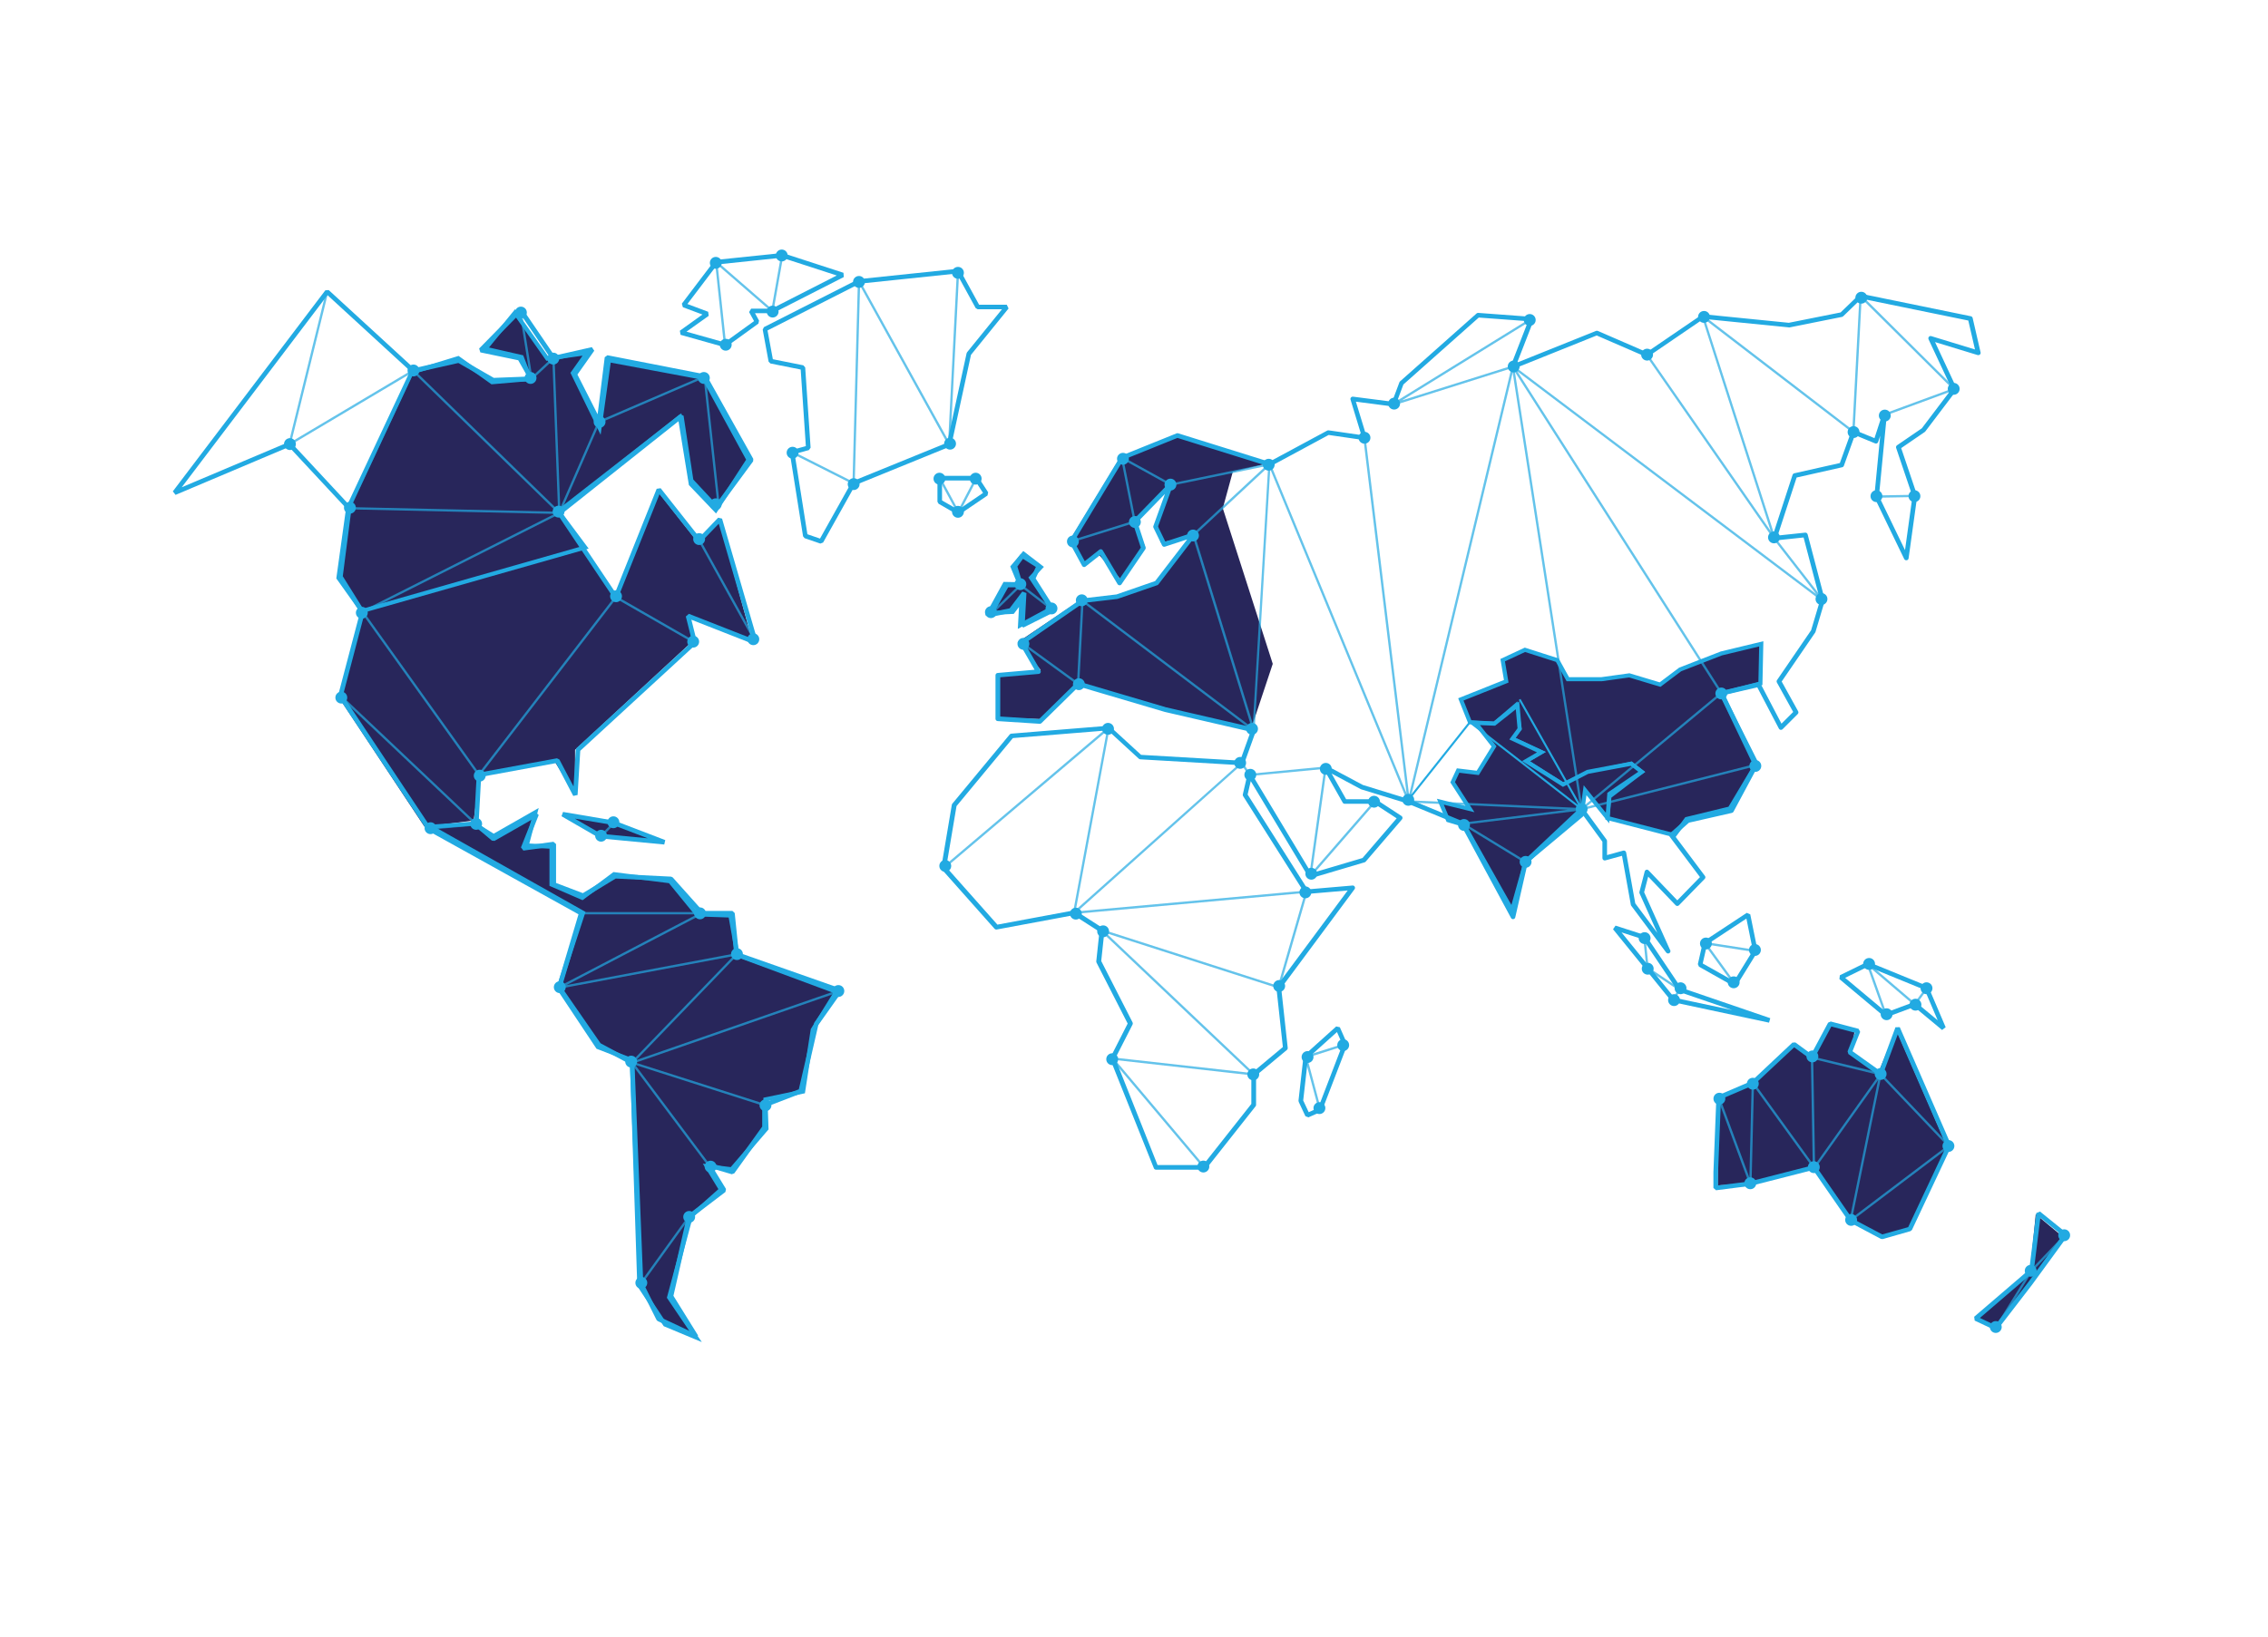 <?xml version="1.0" encoding="utf-8"?>
<!-- Generator: Adobe Illustrator 24.3.0, SVG Export Plug-In . SVG Version: 6.00 Build 0)  -->
<svg version="1.1" xmlns="http://www.w3.org/2000/svg" xmlns:xlink="http://www.w3.org/1999/xlink" x="0px" y="0px"
	 viewBox="0 0 554.05 400" style="enable-background:new 0 0 554.05 400;" xml:space="preserve">
<style type="text/css">
	.st0{display:none;}
	.st1{display:inline;fill:#28265B;stroke:#22AAE2;stroke-width:1;stroke-miterlimit:4.283;}
	.st2{fill:#28265B;}
	.st3{fill:#28265B;stroke:#22AAE2;stroke-width:1;stroke-miterlimit:4.283;}
	.st4{fill:#22AAE2;}
	.st5{opacity:0.7;}
	.st6{fill:none;stroke:#22AAE2;stroke-width:0.5;stroke-miterlimit:4.283;}
</style>
<g id="Africa__x26___x0D_Sub_Saharan" class="st0">
	<polygon class="st1" points="270.67,178.1 278.76,184.46 302.96,186.38 285.93,201.65 292.9,214.97 295.42,219.76 270.27,228.05 
		262.81,223.26 243.6,225.98 230.31,211.87 232.52,196.68 247.05,179.29 	"/>
	<polygon class="st1" points="319.12,217.61 330.88,217.26 311.04,240.94 313.39,255.85 305.68,262.54 306.81,269.95 293.95,285.45 
		282.78,284.7 272.43,259.03 275.47,250.13 268.63,236.72 270.27,228.05 278.18,235.55 277.03,241.49 284.59,242.39 288.12,251.35 
		292.52,251.35 295.42,236.72 302.96,219.65 	"/>
</g>
<g id="austreliya">
	<polygon class="st2" points="419.89,267.99 428.33,264.61 438.75,255.04 442.97,258.42 446.91,250.53 453.11,251.66 452.26,257.01 
		458.74,262.36 463.25,251.66 475.63,280.1 466.78,300.21 460.15,301.9 452.26,298.4 443.25,284.88 427.49,289.23 419.6,289.67 	"/>
	<polygon class="st2" points="497.31,296.71 504.07,302.34 497.03,311.91 487.6,324.58 482.81,322.05 495.91,310.93 	"/>
</g>
<g id="North_Africa__x26__x0D_Middle_East" class="st0">
	<polygon class="st1" points="305.05,189.52 302.96,186.38 285.93,201.65 292.9,214.97 316.12,212.06 304.41,194.45 	"/>
	<polygon class="st1" points="306.06,176.83 317.43,172.35 322.42,174.59 327.95,172.35 335.14,176.65 338.62,183.24 329.58,183.24 
		321.79,183.24 313.94,184.97 	"/>
</g>
<g id="UK_and_EU">
	<polygon class="st3" points="249.12,142.77 247.37,138.5 250.05,135.33 254.28,138.58 251.86,141.17 256.86,148.68 249.19,152.82 
		249.52,146.71 247.4,149.52 241.55,149.81 245.45,142.7 	"/>
	<polygon class="st2" points="277.13,127.3 279.76,133.69 273.76,141.57 268.12,135.19 264.84,137.72 261.74,131.43 273.38,112.29 
		287.55,106.56 309.42,113.32 301.16,115.29 298.72,124.21 310.92,162.22 306.06,176.83 303.01,178.08 263.99,167.1 254.61,175.73 
		243.35,175.36 243.35,164.85 254.23,163.72 248.6,156.96 264.24,146.45 272.63,145.89 282.77,142.7 291.4,131.06 283.52,132.56 
		282.77,128.43 286.52,117.92 	"/>
</g>
<g id="USA">
	<polygon class="st2" points="88.3,149.2 142.36,134.06 150.62,145.7 160.76,120.17 170.52,132.56 175.77,127.3 183.66,156.21 
		168.26,150.58 169.02,156.84 140.48,183.24 140.48,194.13 135.6,186.24 117.21,189.25 115.71,200.51 103.69,202.01 83.3,171.23 	
		"/>
	<path class="st2" d="M134.1,190"/>
	<polygon class="st2" points="138.04,199.15 149.73,200.56 160.85,205.34 146.77,204.78 	"/>
</g>
<g id="Canada">
	<polygon class="st3" points="85.06,124.07 100.57,91 111.94,87.52 120.21,93.4 129.54,92.6 127.44,87.25 118.57,85.22 125.8,76.38 
		133.7,87.63 143.39,86.26 139.93,91.15 146.46,104.55 148.77,88.02 171.95,92.36 182.85,112.35 174.85,124.68 168.76,118.3 
		166.09,101.9 136.44,125.02 142.97,133.77 88.43,149.31 82.68,141.22 	"/>
</g>
<g id="Central__x26__Latin_America">
	<polygon class="st3" points="105.15,202.04 115.7,201.24 120.59,204.3 130.81,198.47 128.67,206.59 134.73,206.91 134.73,216.15 
		142.25,219.4 150,213.62 163.67,215.34 170.28,223.44 178.43,223.72 180.16,233.39 204.3,242.35 198.54,251.64 196.19,266.74 
		187,268.65 187.24,275.81 178.71,285.73 172.66,284.98 176.14,290.68 168.76,297.24 163.45,317.04 170.09,326.85 162.47,323.67 
		156.18,314.14 154.37,259.07 146.05,255.87 136.44,241.42 142.44,223.07 	"/>
</g>
<g id="cenralAsia" class="st0">
	<polygon class="st1" points="359.09,176.48 356.18,180.72 351.86,184.97 351.86,187.88 349.07,191.97 342.35,190.78 342.58,177.47 
		337.11,172.35 332.04,171.7 326.69,168.64 320.27,157 333.01,161.84 333.44,159.48 337.11,157.33 331.88,151.53 338.23,149.63 
		345.48,146.38 349.71,152.69 352.73,151.82 356.78,158.08 361.32,157.33 366.88,161.73 367.96,166.48 357.64,170.91 	"/>
</g>
<g id="EstAsia" class="st0">
	<polygon class="st1" points="420.71,159.03 416.27,148.14 408.1,144.89 407.34,153.45 396.96,150.69 393.71,155.12 382.58,151.03 
		374.49,154.52 372.53,158.79 380.43,161.32 383,165.97 391.25,165.97 398.2,164.66 405.54,167.29 410.78,162.97 	"/>
	<polygon class="st1" points="450.74,143.69 447.9,149.45 447.9,157.33 445.41,163.25 448.07,170.91 443.52,173.93 442.73,183.24 
		451.35,173.93 449.35,164.66 451.35,159.03 450.74,156.09 	"/>
</g>
<g id="china">
	<polygon class="st3" points="409.04,204.11 392.7,199.9 393.17,194.65 401.07,188.62 398.49,186.62 389.2,188.62 381.84,191.71 
		372.78,186 376.55,183.8 369.48,180.51 371.23,178.1 370.33,172.35 365.07,176.83 359.09,176.48 356.87,170.91 367.96,166.48 
		367.09,161.32 372.53,158.79 380.43,161.32 383,165.97 391.25,165.97 398.02,165.03 405.54,167.29 410.45,163.59 420.5,159.68 
		420.5,159.68 430.26,157.33 430.05,167.02 420.5,169.46 429.11,186.6 422.57,197.57 411.99,200.14 	"/>
</g>
<g id="Layer_1">
	<g id="Russia" class="st0">
		<polygon class="st1" points="430.05,167.02 430.26,157.33 420.5,159.68 416.27,148.14 408.1,144.89 407.34,153.45 396.96,150.69 
			393.71,155.12 382.58,151.03 374.49,154.52 372.53,158.79 366.88,161.73 361.32,157.33 357.15,158.66 352.73,151.82 
			350.03,153.16 345.48,146.38 337.11,150.14 331.88,151.53 337.11,157.33 333.59,158.8 333.01,161.32 320.27,157 326.69,168.64 
			311.39,163.25 298.7,124.45 300.84,115.52 308.48,113.56 322.42,106.17 333.01,106.75 331.22,98.16 340.57,98.63 341.83,93.42 
			360.68,76.6 373.7,78.19 369.55,89.56 390.29,80.85 402.63,87.16 416.27,77.44 436.94,78.87 449.97,77.41 454.25,72.33 
			481.41,77.27 483.81,86.21 472.26,83.29 477.87,95.41 470.46,105.2 463.25,109.19 468.29,121 466.22,136.41 458.99,121.62 
			460.44,100.08 457.68,107.03 453.4,105.2 450.59,113.24 438.58,116.28 432.55,130.86 440.57,131.31 445.73,146.51 443.47,154.39 
			435.12,166.42 438.04,173.95 434.95,178.31 		"/>
	</g>
	<polygon id="India" class="st3" points="360.48,176.65 365.07,176.83 370.71,172.35 371.23,178.1 369.48,180.51 376.55,183.8 
		372.78,186 381.84,191.71 387.84,188.62 398.49,186.62 401.07,188.62 393.14,194 392.7,199.9 387.22,193.1 386.39,199.15 
		372.69,210.61 369.38,222.43 357.64,201.59 353.75,200.42 351.86,195.91 359.09,197.69 354.87,191.15 356.2,188.29 361,188.87 
		364.98,182.4 	"/>
	<g>
		<g>
			<path class="st4" d="M170.09,327.19l0-0.34l-0.26,0.29l-9.18-4.32l-0.26-0.26l-4.32-8.64l-0.06-0.23l-2.15-53.66l-7.81-4.17
				l-0.2-0.18l-9.72-14.04l-0.08-0.48l5.27-17.74l-36.85-20.47l-0.2-0.18l-21.59-32.39l-0.08-0.46l5.34-20.28l-5.27-8.43l-0.08-0.37
				l2.13-16.47L70.6,109.21l-27.71,11.72l-0.67-0.86l37.25-49.12l0.83-0.07l20.81,19.09l10.83-2.45l0.41,0.06l8.29,4.76l8.23-0.32
				l-2.28-3.99l-9.25-1.92l-0.29-0.95l9.68-9.86l0.87,0.08l7.85,11.52l9.13-2.07l0.59,0.88l-4.11,5.82l4.93,9.71l1.74-13.95
				l0.67-0.48l23.85,4.66l0.38,0.28l11.39,20.38l-0.04,0.61l-8.55,11.61l-0.87,0.05l-6.14-6.57l-0.15-0.3l-2.26-14.81l-28.63,22.74
				l12.92,19.28l10.12-25.3l0.97-0.14l9.46,11.98l4.59-4.78l0.95,0.23l8.74,30.11l-0.52,0.48v0.24l0-0.24l-0.22,0.2l-15.49-6.08
				l1.35,5.41l-0.17,0.55l-28.33,26.07l-0.65,10.8l-1.06,0.23l-4.21-8.02l-18.29,3.36l-0.62,11.37l3.66,3.08l10.22-5.83l0.8,0.7
				l-2.94,7.43l6.54-0.89l0.64,0.56v9.5l6.54,2.49l7.61-4.63l0.32-0.08l13.64,0.68l0.39,0.19l7.33,8.19h7.25l0.56,0.51l0.99,9.68
				l24.89,8.75l0.27,0.86l-5.73,8.09l-3.73,16.26l-0.35,0.4l-8.5,3.27v5.07l-0.11,0.33l-7.84,10.91l-0.62,0.21l-4.39-1.29l2.99,4.89
				l-0.14,0.74l-8.36,6.36l-4.34,19.01l6.02,9.69l-0.46,0.52V327.19z M161.31,321.88l7.27,3.42l-5.13-8.27l-0.07-0.42l4.43-19.44
				l0.21-0.32l8.12-6.17l-3.49-5.7l0.64-0.84l5.41,1.59l7.5-10.44v-5.27l0.36-0.53l8.58-3.3l3.77-16.27l5.36-7.57l-24.53-8.62
				l-0.37-0.47l-0.97-9.53h-6.99l-0.42-0.19l-7.34-8.2l-13.23-0.66l-7.69,4.68l-0.49,0.05l-7.16-2.73l-0.36-0.53v-9.24l-6.86,0.94
				l-0.6-0.77l2.71-6.83l-9.16,5.23l-0.64-0.06l-4.18-3.52l-0.2-0.46l0.66-12.1l0.46-0.52l19.14-3.52l0.6,0.29l3.46,6.59l0.54-9
				l0.18-0.38l28.25-26l-1.54-6.15l0.75-0.66l15.44,6.06l-8.15-28.07l-4.36,4.54l-0.85-0.04l-9.26-11.72l-10.16,25.39l-0.99,0.1
				l-13.8-20.6l0.12-0.76l29.8-23.67l0.91,0.36l2.38,15.6l5.55,5.95l7.93-10.77l-11.09-19.83l-23-4.5l-1.9,15.18l-1.06,0.19
				l-5.92-11.65l0.04-0.58l3.46-4.89l-8.07,1.83l-0.59-0.23l-7.68-11.26l-8.48,8.63l8.49,1.76l0.38,0.27l2.87,5.02l-0.47,0.84
				l-9.32,0.36l-0.3-0.07l-8.24-4.73l-10.9,2.46L100.57,91L80,72.12l-35.6,46.95l26.12-11.05l0.63,0.14l14.57,15.66l0.15,0.46
				l-2.13,16.53l5.29,8.47l0.07,0.44l-5.33,20.27l21.38,32.06l37.13,20.63l0.27,0.65l-5.32,17.91l9.48,13.7l7.98,4.26l0.3,0.47
				l2.15,53.86L161.31,321.88z"/>
		</g>
		<g>
			<path class="st4" d="M162.27,206.37l-15.63-1.49l-0.23-0.07l-9.24-5.35l0.38-1.05l12.54,2.12l12.43,4.76L162.27,206.37z
				 M146.87,203.76l11.37,1.09l-8.5-3.25l-9.31-1.56L146.87,203.76z"/>
		</g>
		<g>
			<path class="st4" d="M176.97,84.83l-10.71-3.01l-0.18-1l5.52-3.96l-4.78-1.79l-0.25-0.87l7.94-10.47l0.39-0.22l16.12-1.68
				l0.23,0.02l14.8,4.81l0.08,1.04l-17.21,8.78l-0.26,0.06h-4.22l0.99,1.81l-0.16,0.73l-7.82,5.65L176.97,84.83z M167.7,81.05
				l9.31,2.62l7.2-5.2l-1.21-2.21l0.5-0.84h5.04l15.87-8.1l-13.39-4.35l-15.76,1.65l-7.33,9.67l5.07,1.9l0.13,0.99L167.7,81.05z"/>
		</g>
		<g>
			<path class="st4" d="M200.4,132.83l-3.85-1.32l-0.37-0.45l-3.25-20.45l0.41-0.63l3.52-0.96l-1.26-18.72l-7.4-1.48l-0.44-0.45
				l-1.44-7.82l0.3-0.61l22.98-11.67l0.2-0.06l24.18-2.53l0.55,0.29l4.65,8.49h6.76l0.44,0.92l-9.18,11.33l-4.78,22.01l-0.34,0.4
				l-23.16,9.43l-7.84,14.02L200.4,132.83z M197.24,130.55l3.08,1.06l7.71-13.79l0.28-0.25l23.07-9.39l4.75-21.85l0.11-0.24
				l8.52-10.51h-5.91l-0.5-0.29l-4.63-8.45l-23.71,2.48L187.5,80.75l1.3,7.03l7.45,1.49l0.45,0.52l1.32,19.61l-0.41,0.58l-3.48,0.95
				L197.24,130.55z"/>
		</g>
		<g>
			<path class="st4" d="M294.16,285.83H282.4c-0.23,0-0.44-0.14-0.52-0.36l-10.64-26.59c-0.06-0.15-0.05-0.32,0.02-0.47l4.22-8.29
				l-7.61-14.89c-0.05-0.1-0.07-0.21-0.06-0.32l0.77-7.23l-6.29-4.04l-18.8,3.5c-0.19,0.04-0.39-0.03-0.53-0.18l-12.89-14.51
				c-0.11-0.13-0.16-0.3-0.13-0.47l2.58-15.31c0.02-0.1,0.06-0.19,0.12-0.27l14.02-16.92c0.1-0.12,0.24-0.19,0.39-0.2l23.69-1.93
				c0.16-0.01,0.31,0.04,0.43,0.15l7.59,6.96l24.2,1.41l2.54-7.06l-20.98-4.85l-20.99-6.2l-9.11,8.95
				c-0.11,0.11-0.27,0.17-0.43,0.16l-10.27-0.66c-0.3-0.02-0.53-0.27-0.53-0.56v-10.64c0-0.29,0.22-0.54,0.52-0.56l9.03-0.79
				l-3.64-6.29c-0.15-0.25-0.07-0.58,0.17-0.75l14.86-10.28c0.08-0.05,0.16-0.09,0.26-0.1l8.36-0.98l9.44-3.27l7.83-10.18
				l-5.45,1.78c-0.27,0.09-0.56-0.04-0.68-0.29l-2.11-4.34c-0.07-0.14-0.08-0.3-0.02-0.44l2.83-7.82l-6.73,6.92l2,6.12
				c0.05,0.17,0.03,0.35-0.07,0.49l-5.82,8.55c-0.11,0.16-0.29,0.25-0.48,0.25c-0.19-0.01-0.37-0.11-0.47-0.27l-4.25-7.13
				l-3.58,2.82c-0.13,0.1-0.3,0.14-0.46,0.11c-0.16-0.03-0.3-0.14-0.38-0.28l-3.1-5.71c-0.1-0.18-0.09-0.39,0.01-0.56l12.39-20.43
				c0.06-0.1,0.16-0.19,0.27-0.23l13.5-5.45c0.12-0.05,0.25-0.05,0.38-0.02l22.29,6.96l14.14-7.62c0.11-0.06,0.23-0.08,0.35-0.06
				l7.98,1.16l-2.64-8.66c-0.06-0.18-0.02-0.38,0.11-0.53c0.12-0.15,0.31-0.22,0.5-0.2l9.55,1.23l1.78-4.74
				c0.03-0.09,0.08-0.16,0.15-0.22l18.7-16.6c0.11-0.1,0.26-0.15,0.42-0.14l13.06,0.97c0.18,0.01,0.34,0.11,0.44,0.26
				c0.1,0.15,0.11,0.34,0.05,0.51l-4.04,10.39l19.26-7.73c0.14-0.06,0.3-0.05,0.44,0.01l11.96,5.19l13.44-9.17
				c0.11-0.07,0.24-0.11,0.38-0.1l20.87,2.09l12.65-2.53l4.55-4.4c0.13-0.13,0.33-0.18,0.51-0.15l26.76,5.48
				c0.22,0.04,0.39,0.21,0.44,0.43l1.9,8.25c0.04,0.08,0.06,0.17,0.06,0.26c0,0.31-0.25,0.56-0.57,0.56c0,0-0.01,0-0.02,0
				c-0.05,0-0.11-0.01-0.17-0.02l-10.39-3.17l5.26,11.26c0.09,0.19,0.06,0.41-0.06,0.58l-7.57,9.99c-0.04,0.05-0.08,0.09-0.13,0.13
				l-5.77,3.95l3.89,11.52c0.03,0.08,0.04,0.17,0.02,0.26l-2.1,15.15c-0.03,0.25-0.23,0.44-0.47,0.48c-0.25,0.04-0.49-0.09-0.6-0.31
				l-7.25-14.99c-0.05-0.09-0.06-0.2-0.05-0.3l1.44-14.85l-0.5,1.54c-0.05,0.15-0.16,0.27-0.3,0.34c-0.14,0.07-0.31,0.07-0.45,0.01
				l-4.93-2.03l-2.7,7.5c-0.07,0.18-0.22,0.32-0.41,0.36l-11.13,2.51l-4.63,14.18l6.71-0.71c0.28-0.03,0.54,0.15,0.61,0.42
				l4.19,15.96c0.03,0.1,0.02,0.21-0.01,0.3l-2.26,7.58c-0.02,0.06-0.04,0.11-0.08,0.16l-8.18,11.96l4.02,7.27
				c0.12,0.22,0.08,0.49-0.09,0.67l-3.71,3.71c-0.13,0.13-0.3,0.19-0.49,0.16c-0.18-0.03-0.33-0.14-0.41-0.3l-5.28-10.09l-7.92,1.84
				l8.08,16.93c0.08,0.16,0.07,0.35-0.01,0.51l-5.96,11.12c-0.08,0.14-0.21,0.25-0.37,0.28l-10.5,2.39l-3.53,3.11l7.42,9.9
				c0.17,0.22,0.15,0.53-0.05,0.73l-6.29,6.45c-0.11,0.11-0.24,0.16-0.41,0.17c-0.15,0-0.3-0.06-0.4-0.17l-6.71-7.01l-0.99,3.82
				l6.31,14.05c0.08,0.1,0.12,0.22,0.12,0.35c0,0.31-0.25,0.57-0.57,0.57c0,0-0.01,0-0.02,0c-0.17,0-0.34-0.08-0.45-0.23
				l-8.54-11.44c-0.05-0.07-0.09-0.15-0.1-0.24l-2.15-11.96l-4.08,1.12c-0.17,0.04-0.35,0.01-0.49-0.1
				c-0.14-0.11-0.22-0.27-0.22-0.45v-4.01l-5.16-7.07l-13.11,12.34l-3.02,13.21c-0.05,0.23-0.24,0.4-0.47,0.43
				c-0.24,0.04-0.46-0.08-0.57-0.29l-12.15-22.55l-13.03-5.37l-11.4-3.5c-0.03-0.01-0.07-0.02-0.1-0.04l-7.15-3.82l3.55,6.27h7.09
				c0.11,0,0.22,0.03,0.31,0.09l6.12,4c0.14,0.09,0.23,0.23,0.25,0.39c0.02,0.16-0.02,0.32-0.13,0.45l-8.86,10.32
				c-0.07,0.08-0.16,0.14-0.27,0.17l-13.06,3.87c-0.25,0.07-0.51-0.03-0.64-0.25l-14.11-23.46l-0.76,3.28l14.68,23.17l10.94-0.94
				c0.23-0.02,0.43,0.09,0.54,0.29c0.11,0.19,0.09,0.43-0.04,0.61l-17.92,24.16l1.59,14.61c0.02,0.19-0.05,0.37-0.2,0.5l-7.53,6.28
				v7.15c0,0.13-0.04,0.25-0.12,0.35l-12.09,15.31C294.5,285.75,294.33,285.83,294.16,285.83z M282.78,284.7h11.11l11.8-14.94v-7.22
				c0-0.17,0.08-0.33,0.2-0.43l7.5-6.25l-1.58-14.53c-0.01-0.14,0.02-0.28,0.11-0.4l17.31-23.33l-10.03,0.86
				c-0.22,0.02-0.41-0.08-0.53-0.26l-14.99-23.66c-0.08-0.13-0.11-0.28-0.07-0.43l1.13-4.87c0.05-0.22,0.23-0.39,0.46-0.43
				c0.23-0.04,0.45,0.07,0.57,0.27l14.6,24.29l12.48-3.7l8.34-9.7l-5.44-3.55h-7.25c-0.2,0-0.39-0.11-0.49-0.29l-4.67-8.25
				c-0.12-0.22-0.09-0.49,0.09-0.67c0.18-0.18,0.45-0.22,0.67-0.1l8.82,4.7l11.39,3.51l13.27,5.47c0.12,0.05,0.22,0.14,0.28,0.25
				l11.54,21.4l2.73-11.91c0.02-0.11,0.08-0.21,0.16-0.29l13.7-12.89c0.12-0.11,0.28-0.17,0.44-0.15c0.16,0.02,0.31,0.1,0.4,0.23
				l5.64,7.74c0.07,0.1,0.11,0.21,0.11,0.33v3.45l3.96-1.09c0.15-0.04,0.32-0.02,0.45,0.07c0.13,0.08,0.23,0.22,0.26,0.38
				l2.23,12.44l5.39,7.22l-4.34-9.66c-0.05-0.12-0.06-0.25-0.03-0.37l1.29-5c0.05-0.2,0.21-0.35,0.4-0.4
				c0.2-0.05,0.41,0.01,0.55,0.16l7.01,7.31l5.54-5.68l-7.45-9.93c-0.18-0.24-0.14-0.57,0.08-0.76l4.03-3.55
				c0.07-0.06,0.16-0.11,0.25-0.13l10.39-2.36l5.71-10.64l-8.26-17.31c-0.07-0.15-0.07-0.33,0-0.49c0.07-0.15,0.21-0.27,0.38-0.31
				l9.03-2.1c0.25-0.06,0.51,0.06,0.63,0.29l5.12,9.8l2.86-2.86l-3.98-7.2c-0.1-0.19-0.09-0.42,0.03-0.59l8.33-12.18l2.19-7.34
				l-4.03-15.33l-7.09,0.75c-0.2,0.02-0.38-0.06-0.5-0.21c-0.12-0.15-0.16-0.35-0.1-0.53l5-15.31c0.06-0.19,0.22-0.33,0.41-0.38
				l11.14-2.51l2.8-7.77c0.05-0.14,0.16-0.26,0.3-0.32c0.14-0.06,0.3-0.06,0.44-0.01l4.92,2.02l1.91-5.87
				c0.09-0.27,0.37-0.44,0.65-0.38c0.28,0.06,0.47,0.32,0.45,0.61l-1.92,19.83l6.37,13.17l1.82-13.17l-3.99-11.8
				c-0.08-0.24,0.01-0.5,0.22-0.65l6.05-4.14l7.31-9.65l-5.66-12.1c-0.09-0.2-0.06-0.44,0.08-0.61c0.15-0.17,0.38-0.24,0.59-0.17
				l10.67,3.26l-1.63-7.07l-26.11-5.35l-4.46,4.31c-0.08,0.08-0.18,0.13-0.28,0.15l-12.89,2.58C437.02,80,436.97,80,436.91,80
				l-20.75-2.08l-13.53,9.23c-0.16,0.11-0.37,0.13-0.54,0.05l-12.03-5.22l-20.25,8.13c-0.21,0.09-0.45,0.04-0.61-0.12
				c-0.16-0.16-0.21-0.4-0.13-0.61l4.24-10.89l-12.06-0.89l-18.41,16.35l-1.89,5.03c-0.09,0.25-0.33,0.4-0.6,0.36l-9.12-1.18
				l2.65,8.67c0.06,0.19,0.01,0.39-0.11,0.53c-0.13,0.15-0.31,0.22-0.51,0.19l-8.68-1.26l-14.18,7.65
				c-0.13,0.07-0.29,0.09-0.44,0.04l-22.32-6.97l-13.14,5.3l-12.12,19.99l2.62,4.83l3.56-2.81c0.13-0.1,0.29-0.14,0.45-0.11
				c0.16,0.03,0.3,0.13,0.38,0.27l4.13,6.92l5.17-7.59l-2.02-6.18c-0.07-0.2-0.01-0.42,0.13-0.57l8.8-9.04
				c0.19-0.19,0.48-0.22,0.7-0.08c0.23,0.14,0.32,0.42,0.23,0.67l-3.64,10.06l1.79,3.68l6.72-2.2c0.24-0.08,0.49,0.01,0.64,0.21
				c0.14,0.2,0.14,0.47-0.01,0.67l-9.04,11.77c-0.07,0.09-0.16,0.15-0.26,0.19l-9.66,3.34c-0.04,0.01-0.08,0.02-0.12,0.03
				l-8.28,0.97l-14.32,9.9l3.83,6.61c0.1,0.17,0.1,0.37,0.01,0.54c-0.09,0.17-0.26,0.29-0.45,0.3l-9.39,0.82v9.59l9.49,0.61
				l9.17-9.01c0.15-0.14,0.36-0.2,0.56-0.14l21.28,6.29l21.57,4.99c0.16,0.04,0.29,0.14,0.37,0.28c0.08,0.14,0.09,0.31,0.04,0.46
				l-2.9,8.06c-0.08,0.23-0.32,0.39-0.56,0.37l-24.82-1.45c-0.13-0.01-0.25-0.06-0.35-0.15l-7.55-6.93l-23.21,1.89l-13.77,16.62
				l-2.51,14.9l12.5,14.07l18.71-3.49c0.14-0.02,0.29,0,0.41,0.08l6.77,4.35c0.18,0.11,0.28,0.32,0.26,0.54l-0.79,7.41l7.66,15
				c0.08,0.16,0.08,0.35,0,0.51l-4.24,8.32L282.78,284.7z"/>
		</g>
		<g>
			<path class="st4" d="M233.83,125.72l-4.54-2.62l-0.28-0.49v-5.77l0.56-0.56h8.91l0.47,0.26l2.45,3.76l-0.16,0.78l-6.82,4.63
				L233.83,125.72z M230.13,122.29l3.96,2.28l6.06-4.12l-1.98-3.04h-8.04V122.29z"/>
		</g>
		<g>
			<path class="st4" d="M250,153.35l-0.82-0.54l0.34-6.1l-2.12,2.8l-0.34,0.21l-5.07,1.05l-0.61-0.83l4.06-7.25l0.49-0.29h2.61
				l-1.18-3.9l0.08-0.49l1.84-2.53l0.76-0.15l4.02,2.53l0.21,0.71l-1.27,2.78l4.73,7.43l-0.22,0.81L250,153.35z M249.74,144.55
				l1.01,0.37l-0.38,6.98l6.09-3.04l-4.56-7.16l-0.04-0.54l1.19-2.61l-3.15-1.99l-1.36,1.88l1.32,4.36l-0.54,0.73h-3.04l-3.3,5.88
				l3.65-0.75L249.74,144.55z"/>
		</g>
		<g>
			<path class="st4" d="M319.64,273.04l-0.74-0.28l-1.64-3.51l-0.05-0.3l1.21-10.73l0.18-0.36l7.82-7.03l0.89,0.19l1.76,4l0.01,0.43
				l-6.12,15.94l-0.3,0.31L319.64,273.04z M318.36,268.91l1.34,2.87l2.31-1.02l5.95-15.5l-1.35-3.07l-7.08,6.37L318.36,268.91z"/>
		</g>
		<g>
			<path class="st4" d="M432.16,249.9l-23.53-5.02l-0.32-0.2l-14.26-17.6l0.61-0.89l7.21,2.32l0.3,0.22l8.49,12.62l21.8,7.46
				L432.16,249.9z M409.06,243.82l14.13,3.01l-13.07-4.47l-0.29-0.22l-8.49-12.62l-5.22-1.68L409.06,243.82z"/>
		</g>
		<g>
			<path class="st4" d="M423.52,241l-8.48-4.78l-0.27-0.62l1.19-5.25l0.24-0.35l10.51-6.93l0.86,0.36l1.79,8.84l-0.07,0.41
				l-5.02,8.12L423.52,241z M415.96,235.44l7.64,4.3l4.61-7.47l-1.58-7.8l-9.62,6.34L415.96,235.44z"/>
		</g>
		<g>
			<path class="st4" d="M474.81,251.82l0-0.41l-0.38,0.28l-6.79-5.64l-6.74,2.51l-0.56-0.1l-10.99-9.2l0.11-0.94l6.57-3.22
				l0.46-0.02l14.33,5.85l0.31,0.3l4.18,9.79l-0.5,0.37V251.82z M467.55,244.87l0.56,0.09l5.25,4.36l-3.17-7.43l-13.88-5.67
				l-5.56,2.73l10.07,8.43L467.55,244.87z"/>
		</g>
		<g>
			<path class="st4" d="M459.9,302.79l-0.42-0.05l-7.64-4.06l-0.2-0.18l-8.73-12.6l-15.15,3.87l-8.55,1.09l-0.64-0.56v-3.82
				l0.72-18.29l0.34-0.5l8.27-3.54l9.96-9.37l0.72-0.05l3.9,2.84l4.11-7.67l0.64-0.28l6.81,1.79l0.38,0.75l-1.87,4.72l6.57,4.69
				l3.92-10.54l1.05-0.03l12.54,28.78l-0.01,0.47l-9.55,20.3l-0.36,0.3L459.9,302.79z M452.49,297.76l7.32,3.89l6.34-1.78
				l9.34-19.84l-11.88-27.27l-3.69,9.92l-0.86,0.26l-7.52-5.37l-0.2-0.67l1.8-4.54l-5.76-1.52l-4.21,7.85l-0.83,0.19l-4.04-2.95
				l-9.86,9.22l-8.03,3.44l-0.7,17.92v3.16l7.84-0.99l15.46-3.96l0.6,0.23L452.49,297.76z"/>
		</g>
		<g>
			<path class="st4" d="M487.33,325.03l-4.93-2.32l-0.13-0.94l13.46-11.55l1.71-13.79l0.92-0.37l6.57,5.31l0.1,0.77l-8.6,11.79
				l-8.41,10.93L487.33,325.03z M483.67,322.06l3.73,1.76l8.13-10.56l8.27-11.34l-5.36-4.34l-1.61,13l-0.19,0.36L483.67,322.06z"/>
		</g>
		<g>
			<g class="st5">
				<polygon class="st4" points="117.23,189.54 116.78,189.53 88.33,149.73 88.43,149.31 135.49,125.58 85.31,124.47 85.06,124.07 
					100.31,91.29 70.89,108.78 70.47,108.47 79.71,70.95 80.26,71.08 71.18,107.95 100.8,90.34 101.2,90.7 85.76,123.92 
					136.64,125.04 136.76,125.57 88.98,149.67 117.02,188.89 150.21,145.75 150.58,145.67 170.09,156.87 169.81,157.36 
					150.51,146.29 				"/>
			</g>
			<g class="st5">
				<polygon class="st4" points="136.43,125.52 100.55,90.59 100.94,90.18 136.54,124.83 146.05,103.02 146.2,102.87 172.02,91.75 
					172.41,91.98 175.84,123.51 175.28,123.57 171.89,92.42 146.52,103.35 136.89,125.43 				"/>
			</g>
			<g class="st5">
				<polygon class="st4" points="104.5,202.77 104.45,202.21 115.7,201.24 82.76,170.09 83.15,169.68 116.54,201.26 116.37,201.75 
									"/>
			</g>
			<g class="st5">
				<polygon class="st4" points="154.51,259.95 154.21,259.49 179.14,233.64 136.65,241.61 136.47,241.08 170.28,223.44 
					141.72,223.44 141.72,222.88 171.43,222.88 171.57,223.41 138.41,240.71 179.91,232.92 180.16,233.39 155.44,259.03 
					205.37,241.7 205.55,242.24 				"/>
			</g>
			<g class="st5">
				<polygon class="st4" points="173.08,285.08 154.19,259.86 154.5,259.42 187.13,269.84 186.96,270.38 155.17,260.22 
					173.53,284.74 				"/>
			</g>
			<g class="st5">
				<polygon class="st4" points="156.64,314.06 156.18,313.73 168.3,296.91 168.76,297.24 				"/>
			</g>
			<g class="st5">
				<polygon class="st4" points="136.36,125.61 134.94,88.16 130.01,92.76 129.54,92.6 126.8,75.46 127.36,75.38 130.01,91.98 
					135,87.33 135.48,87.52 136.92,125.59 				"/>
			</g>
			<g class="st5">
				
					<rect x="177.42" y="130.05" transform="matrix(0.875 -0.485 0.485 0.875 -47.796 104.276)" class="st4" width="0.56" height="28.99"/>
			</g>
			<g class="st5">
				<polygon class="st4" points="176.87,84.6 174.68,64.1 175.14,63.86 188.48,75.45 190.85,62.06 191.41,62.16 188.95,76.04 
					188.49,76.2 175.32,64.76 177.44,84.54 				"/>
			</g>
			<g class="st5">
				<polygon class="st4" points="208.4,118.35 193.11,110.64 193.36,110.14 208.26,117.65 209.57,68.76 210.1,68.63 231.64,107.59 
					233.77,65.94 234.33,65.97 234.32,66.26 232.15,108.61 231.62,108.73 210.11,69.81 208.81,118.11 				"/>
			</g>
			<g class="st5">
				<polygon class="st4" points="233.86,125.37 229.18,116.73 229.68,116.46 234.1,124.63 238.36,116.46 238.86,116.72 
					234.36,125.36 				"/>
			</g>
			<g class="st5">
				<polygon class="st4" points="241.88,150.63 241.49,150.22 249.12,142.77 249.49,142.75 257.66,149.04 257.32,149.49 
					249.34,143.35 				"/>
			</g>
			<g class="st5">
				<path class="st4" d="M262.6,223.26l-0.47-0.26l8.24-44.35l-39.91,33.84l-0.37-0.43l0.22-0.18l40.29-34.17l0.46,0.27l-8.23,44.32
					l40.27-35.99l2.81-7.8l-41.22-31.16l-1.04,19.79l-0.45,0.21l-14.03-10.21l0.33-0.46l13.61,9.9l1.04-19.8l0.45-0.21l41.11,31.08
					l-14.43-46.87l0.08-0.29l18.55-17.25l0.47,0.22l-3.88,65.03l-2.98,8.17L262.6,223.26z M291.89,130.78l14.17,46.05l3.73-62.7
					L291.89,130.78z"/>
			</g>
			<g class="st5">
				<polygon class="st4" points="433.19,131.66 401.92,86.62 402.38,86.3 432.57,129.78 415.75,77.43 416.19,77.12 452.51,105 
					454.25,72.33 454.74,72.14 477.62,94.87 477.52,95.34 460.6,101.56 458.72,121.06 468.03,120.9 468.04,121.46 458.41,121.63 
					458.12,121.32 460.06,101.33 460.24,101.09 476.91,94.96 454.78,72.99 453.05,105.56 452.59,105.77 416.56,78.12 433.69,131.41 
									"/>
			</g>
			<g class="st5">
				<polygon class="st4" points="372.75,211.03 357.2,201.53 357.31,201.01 382.97,197.87 344.12,196.12 343.87,195.95 
					309.95,113.77 286.05,118.71 285.86,118.68 274.5,112.41 277.48,127.42 277.28,127.75 261.53,132.65 261.36,132.11 
					276.87,127.28 273.83,111.92 274.24,111.62 286.04,118.14 310.06,113.17 310.38,113.34 344.32,195.57 386.37,197.46 
					386.39,198.02 358.18,201.47 373.04,210.54 				"/>
			</g>
			<g class="st5">
				<polygon class="st4" points="294.13,285.66 293.95,285.45 271.54,258.85 271.79,258.39 305.44,262.16 268.98,227.61 
					269.26,227.13 312.18,240.9 318.76,218.21 262.15,223.36 262.1,222.79 319.12,217.61 319.42,217.97 312.65,241.34 
					312.29,241.53 270.27,228.05 306.44,262.33 306.22,262.82 272.43,259.03 294.56,285.3 				"/>
			</g>
			<g class="st5">
				<polygon class="st4" points="322.24,271.53 318.72,258.35 318.9,258.01 328.75,254.89 328.92,255.43 319.33,258.47 
					322.79,271.39 				"/>
			</g>
			<g class="st5">
				<polygon class="st4" points="320.32,214.21 319.83,213.98 323.49,187.9 305.31,189.64 305.05,189.52 302.96,186.38 
					303.43,186.07 305.42,189.07 323.79,187.31 324.1,187.63 320.52,213.12 335.88,195.44 336.31,195.81 				"/>
			</g>
			<g class="st5">
				<polygon class="st4" points="344.4,195.91 343.85,195.88 333.01,106.75 333.57,106.68 333.61,106.96 344.22,194.25 369.2,90.01 
					340.5,99.05 340.27,98.54 374.2,77.6 374.49,78.08 342.5,97.83 369.51,89.32 369.87,89.66 				"/>
			</g>
			<g class="st5">
				<polygon class="st4" points="386.43,198.02 386.18,197.53 420.15,169.32 369.36,89.74 369.76,89.37 443.66,145.14 
					433.03,131.45 433.47,131.1 445.41,146.48 445.02,146.87 370.68,90.76 420.76,169.22 420.71,169.59 387.5,197.16 429.11,186.6 
					429.25,187.15 				"/>
			</g>
			<g class="st5">
				<polygon class="st4" points="386.12,198.07 386.08,197.79 369.27,89.36 369.83,89.27 386.68,197.98 				"/>
			</g>
			<g class="st5">
				<polygon class="st4" points="408.84,244.72 408.36,244.42 409.92,241.9 402.32,236.82 402.19,236.61 401.39,228.79 
					401.95,228.73 402.74,236.42 410.46,241.59 410.54,241.97 				"/>
			</g>
			<g class="st5">
				<polygon class="st4" points="423.73,240.9 416.28,230.64 416.55,230.19 429.13,232.15 429.05,232.71 417.14,230.86 
					424.19,240.57 				"/>
			</g>
			<g class="st5">
				<path class="st4" d="M460.8,248.29l-0.37-0.17l-4.42-12.42l0.45-0.31l11.46,9.79l-0.08,0.48L460.8,248.29z M456.9,236.51
					l3.97,11.16l6.33-2.36L456.9,236.51z"/>
			</g>
			<g class="st5">
				
					<rect x="466.46" y="243.15" transform="matrix(0.589 -0.808 0.808 0.589 -3.87 479.255)" class="st4" width="5.44" height="0.56"/>
			</g>
			<g class="st5">
				<path class="st4" d="M452.27,298.42l-0.45-0.28l7.23-35.44l-16.1-3.91l0.47,26.48l-0.51,0.17l-14.44-19.96l-0.58,23.77
					l-0.55,0.09l-7.86-21.28l0.53-0.2l0.1,0.26l7.25,19.63l0.56-23.13l0.51-0.16l14.4,19.91l-0.46-25.94l0.35-0.28l16.99,4.11
					l-0.03,0.13l16.62,17.45l-0.03,0.42L452.27,298.42z M459.55,263.07l-7.03,34.45L475.68,280L459.55,263.07z"/>
			</g>
			<g class="st5">
				
					<rect x="436.99" y="273.59" transform="matrix(0.58 -0.815 0.815 0.58 -33.516 482.759)" class="st4" width="28.54" height="0.56"/>
			</g>
			<g class="st5">
				<polygon class="st4" points="487.66,324.91 487.18,324.61 487.33,324.37 496.02,310.36 504.56,301.41 504.97,301.8 
					496.47,310.7 				"/>
			</g>
			<g class="st5">
				
					<rect x="145.72" y="202.4" transform="matrix(0.7 -0.715 0.715 0.7 -100.273 166.83)" class="st4" width="5.13" height="0.56"/>
			</g>
		</g>
		<path class="st4" d="M72.28,108.52c0,0.8-0.65,1.45-1.45,1.45c-0.8,0-1.45-0.65-1.45-1.45c0-0.8,0.65-1.45,1.45-1.45
			C71.63,107.07,72.28,107.72,72.28,108.52z"/>
		<circle class="st4" cx="101.01" cy="90.53" r="1.45"/>
		<circle class="st4" cx="85.48" cy="124.07" r="1.45"/>
		<path class="st4" d="M137.9,125.02c0,0.8-0.65,1.45-1.45,1.45c-0.8,0-1.45-0.65-1.45-1.45c0-0.8,0.65-1.45,1.45-1.45
			C137.25,123.57,137.9,124.22,137.9,125.02z"/>
		<path class="st4" d="M131.06,92.36c0,0.8-0.65,1.45-1.45,1.45c-0.8,0-1.45-0.65-1.45-1.45s0.65-1.45,1.45-1.45
			C130.41,90.91,131.06,91.56,131.06,92.36z"/>
		<path class="st4" d="M136.61,87.63c0,0.8-0.65,1.45-1.45,1.45c-0.8,0-1.45-0.65-1.45-1.45c0-0.8,0.65-1.45,1.45-1.45
			C135.96,86.17,136.61,86.82,136.61,87.63z"/>
		<path class="st4" d="M128.7,76.38c0,0.8-0.65,1.45-1.45,1.45c-0.8,0-1.45-0.65-1.45-1.45c0-0.8,0.65-1.45,1.45-1.45
			C128.05,74.93,128.7,75.58,128.7,76.38z"/>
		<path class="st4" d="M147.92,103.09c0,0.8-0.65,1.45-1.45,1.45c-0.8,0-1.45-0.65-1.45-1.45s0.65-1.45,1.45-1.45
			C147.27,101.64,147.92,102.29,147.92,103.09z"/>
		<path class="st4" d="M173.4,92.36c0,0.8-0.65,1.45-1.45,1.45c-0.8,0-1.45-0.65-1.45-1.45s0.65-1.45,1.45-1.45
			C172.75,90.91,173.4,91.56,173.4,92.36z"/>
		<circle class="st4" cx="174.85" cy="123.22" r="1.45"/>
		<path class="st4" d="M172.24,131.73c0,0.8-0.65,1.45-1.45,1.45c-0.8,0-1.45-0.65-1.45-1.45s0.65-1.45,1.45-1.45
			C171.59,130.28,172.24,130.93,172.24,131.73z"/>
		<path class="st4" d="M151.94,145.7c0,0.8-0.65,1.45-1.45,1.45s-1.45-0.65-1.45-1.45c0-0.8,0.65-1.45,1.45-1.45
			S151.94,144.9,151.94,145.7z"/>
		<path class="st4" d="M170.79,156.8c0,0.8-0.65,1.45-1.45,1.45s-1.45-0.65-1.45-1.45c0-0.8,0.65-1.45,1.45-1.45
			S170.79,156,170.79,156.8z"/>
		<path class="st4" d="M118.64,189.54c0,0.8-0.65,1.45-1.45,1.45c-0.8,0-1.45-0.65-1.45-1.45s0.65-1.45,1.45-1.45
			C117.99,188.08,118.64,188.73,118.64,189.54z"/>
		<path class="st4" d="M89.84,149.74c0,0.8-0.65,1.45-1.45,1.45c-0.8,0-1.45-0.65-1.45-1.45c0-0.8,0.65-1.45,1.45-1.45
			C89.19,148.28,89.84,148.93,89.84,149.74z"/>
		<path class="st4" d="M84.83,170.47c0,0.8-0.65,1.45-1.45,1.45c-0.8,0-1.45-0.65-1.45-1.45c0-0.8,0.65-1.45,1.45-1.45
			C84.18,169.01,84.83,169.66,84.83,170.47z"/>
		<circle class="st4" cx="116.32" cy="201.32" r="1.45"/>
		<path class="st4" d="M106.62,202.38c0,0.8-0.65,1.45-1.45,1.45s-1.45-0.65-1.45-1.45c0-0.8,0.65-1.45,1.45-1.45
			S106.62,201.58,106.62,202.38z"/>
		<path class="st4" d="M148.29,204.22c0,0.8-0.65,1.45-1.45,1.45s-1.45-0.65-1.45-1.45c0-0.8,0.65-1.45,1.45-1.45
			S148.29,203.42,148.29,204.22z"/>
		<path class="st4" d="M151.3,200.93c0,0.8-0.65,1.45-1.45,1.45c-0.8,0-1.45-0.65-1.45-1.45c0-0.8,0.65-1.45,1.45-1.45
			C150.65,199.48,151.3,200.13,151.3,200.93z"/>
		<path class="st4" d="M172.46,223.19c0,0.8-0.65,1.45-1.45,1.45s-1.45-0.65-1.45-1.45c0-0.8,0.65-1.45,1.45-1.45
			S172.46,222.39,172.46,223.19z"/>
		<path class="st4" d="M181.48,233.15c0,0.8-0.65,1.45-1.45,1.45c-0.8,0-1.45-0.65-1.45-1.45c0-0.8,0.65-1.45,1.45-1.45
			C180.83,231.69,181.48,232.34,181.48,233.15z"/>
		<path class="st4" d="M138.2,241.23c0,0.8-0.65,1.45-1.45,1.45c-0.8,0-1.45-0.65-1.45-1.45c0-0.8,0.65-1.45,1.45-1.45
			C137.55,239.78,138.2,240.43,138.2,241.23z"/>
		<path class="st4" d="M155.64,259.42c0,0.8-0.65,1.45-1.45,1.45c-0.8,0-1.45-0.65-1.45-1.45c0-0.8,0.65-1.45,1.45-1.45
			C154.99,257.97,155.64,258.62,155.64,259.42z"/>
		<path class="st4" d="M206.25,242.17c0,0.8-0.65,1.45-1.45,1.45c-0.8,0-1.45-0.65-1.45-1.45c0-0.8,0.65-1.45,1.45-1.45
			C205.6,240.71,206.25,241.36,206.25,242.17z"/>
		<circle class="st4" cx="187" cy="270.1" r="1.45"/>
		<path class="st4" d="M175.04,285.08c0,0.8-0.65,1.45-1.45,1.45s-1.45-0.65-1.45-1.45c0-0.8,0.65-1.45,1.45-1.45
			S175.04,284.28,175.04,285.08z"/>
		<path class="st4" d="M169.81,297.37c0,0.8-0.65,1.45-1.45,1.45s-1.45-0.65-1.45-1.45c0-0.8,0.65-1.45,1.45-1.45
			S169.81,296.57,169.81,297.37z"/>
		<path class="st4" d="M158.12,313.48c0,0.8-0.65,1.45-1.45,1.45s-1.45-0.65-1.45-1.45c0-0.8,0.65-1.45,1.45-1.45
			S158.12,312.68,158.12,313.48z"/>
		<path class="st4" d="M232.37,211.6c0,0.8-0.65,1.45-1.45,1.45c-0.8,0-1.45-0.65-1.45-1.45c0-0.8,0.65-1.45,1.45-1.45
			C231.72,210.15,232.37,210.8,232.37,211.6z"/>
		<path class="st4" d="M272.13,178.1c0,0.8-0.65,1.45-1.45,1.45c-0.8,0-1.45-0.65-1.45-1.45s0.65-1.45,1.45-1.45
			C271.48,176.65,272.13,177.3,272.13,178.1z"/>
		<path class="st4" d="M265.01,167.19c0,0.8-0.65,1.45-1.45,1.45s-1.45-0.65-1.45-1.45c0-0.8,0.65-1.45,1.45-1.45
			S265.01,166.39,265.01,167.19z"/>
		<circle class="st4" cx="264.27" cy="146.69" r="1.45"/>
		<circle class="st4" cx="262.1" cy="132.32" r="1.45"/>
		<path class="st4" d="M278.69,127.55c0,0.8-0.65,1.45-1.45,1.45c-0.8,0-1.45-0.65-1.45-1.45s0.65-1.45,1.45-1.45
			C278.04,126.1,278.69,126.75,278.69,127.55z"/>
		<circle class="st4" cx="274.33" cy="112.11" r="1.45"/>
		<path class="st4" d="M287.38,118.42c0,0.8-0.65,1.45-1.45,1.45s-1.45-0.65-1.45-1.45c0-0.8,0.65-1.45,1.45-1.45
			S287.38,117.62,287.38,118.42z"/>
		<circle class="st4" cx="309.93" cy="113.56" r="1.45"/>
		<circle class="st4" cx="291.44" cy="130.86" r="1.45"/>
		<path class="st4" d="M251.46,157.33c0,0.8-0.65,1.45-1.45,1.45c-0.8,0-1.45-0.65-1.45-1.45c0-0.8,0.65-1.45,1.45-1.45
			C250.81,155.87,251.46,156.52,251.46,157.33z"/>
		<path class="st4" d="M258.32,148.68c0,0.8-0.65,1.45-1.45,1.45s-1.45-0.65-1.45-1.45c0-0.8,0.65-1.45,1.45-1.45
			S258.32,147.88,258.32,148.68z"/>
		<path class="st4" d="M250.71,142.75c0,0.8-0.65,1.45-1.45,1.45s-1.45-0.65-1.45-1.45c0-0.8,0.65-1.45,1.45-1.45
			S250.71,141.95,250.71,142.75z"/>
		<circle class="st4" cx="238.35" cy="116.97" r="1.45"/>
		<path class="st4" d="M235.47,125.07c0,0.8-0.65,1.45-1.45,1.45c-0.8,0-1.45-0.65-1.45-1.45s0.65-1.45,1.45-1.45
			C234.82,123.62,235.47,124.27,235.47,125.07z"/>
		<path class="st4" d="M230.95,116.97c0,0.8-0.65,1.45-1.45,1.45c-0.8,0-1.45-0.65-1.45-1.45s0.65-1.45,1.45-1.45
			C230.3,115.52,230.95,116.17,230.95,116.97z"/>
		<path class="st4" d="M233.54,108.42c0,0.8-0.65,1.45-1.45,1.45c-0.8,0-1.45-0.65-1.45-1.45c0-0.8,0.65-1.45,1.45-1.45
			C232.89,106.97,233.54,107.62,233.54,108.42z"/>
		<path class="st4" d="M235.47,66.67c0,0.8-0.65,1.45-1.45,1.45c-0.8,0-1.45-0.65-1.45-1.45c0-0.8,0.65-1.45,1.45-1.45
			C234.82,65.21,235.47,65.86,235.47,66.67z"/>
		<circle class="st4" cx="209.84" cy="68.89" r="1.45"/>
		<circle class="st4" cx="190.97" cy="62.43" r="1.45"/>
		<path class="st4" d="M190.2,76.14c0,0.8-0.65,1.45-1.45,1.45c-0.8,0-1.45-0.65-1.45-1.45c0-0.8,0.65-1.45,1.45-1.45
			C189.55,74.68,190.2,75.34,190.2,76.14z"/>
		<path class="st4" d="M176.31,64.23c0,0.8-0.65,1.45-1.45,1.45s-1.45-0.65-1.45-1.45c0-0.8,0.65-1.45,1.45-1.45
			S176.31,63.42,176.31,64.23z"/>
		<path class="st4" d="M178.74,84.24c0,0.8-0.65,1.45-1.45,1.45c-0.8,0-1.45-0.65-1.45-1.45c0-0.8,0.65-1.45,1.45-1.45
			C178.09,82.79,178.74,83.44,178.74,84.24z"/>
		<path class="st4" d="M209.99,118.3c0,0.8-0.65,1.45-1.45,1.45s-1.45-0.65-1.45-1.45c0-0.8,0.65-1.45,1.45-1.45
			S209.99,117.5,209.99,118.3z"/>
		<circle class="st4" cx="193.62" cy="110.63" r="1.45"/>
		<path class="st4" d="M243.52,149.59c0,0.8-0.65,1.45-1.45,1.45c-0.8,0-1.45-0.65-1.45-1.45c0-0.8,0.65-1.45,1.45-1.45
			C242.87,148.14,243.52,148.79,243.52,149.59z"/>
		<path class="st4" d="M264.27,223.26c0,0.8-0.65,1.45-1.45,1.45c-0.8,0-1.45-0.65-1.45-1.45c0-0.8,0.65-1.45,1.45-1.45
			C263.62,221.81,264.27,222.46,264.27,223.26z"/>
		<path class="st4" d="M304.41,186.42c0,0.8-0.65,1.45-1.45,1.45c-0.8,0-1.45-0.65-1.45-1.45s0.65-1.45,1.45-1.45
			C303.76,184.97,304.41,185.62,304.41,186.42z"/>
		<circle class="st4" cx="305.86" cy="178.1" r="1.45"/>
		<path class="st4" d="M325.33,187.88c0,0.8-0.65,1.45-1.45,1.45s-1.45-0.65-1.45-1.45c0-0.8,0.65-1.45,1.45-1.45
			S325.33,187.07,325.33,187.88z"/>
		<path class="st4" d="M337.11,195.91c0,0.8-0.65,1.45-1.45,1.45s-1.45-0.65-1.45-1.45c0-0.8,0.65-1.45,1.45-1.45
			S337.11,195.1,337.11,195.91z"/>
		<path class="st4" d="M345.48,195.45c0,0.8-0.65,1.45-1.45,1.45c-0.8,0-1.45-0.65-1.45-1.45c0-0.8,0.65-1.45,1.45-1.45
			C344.83,194,345.48,194.65,345.48,195.45z"/>
		<path class="st4" d="M359.09,201.59c0,0.8-0.65,1.45-1.45,1.45c-0.8,0-1.45-0.65-1.45-1.45c0-0.8,0.65-1.45,1.45-1.45
			C358.44,200.14,359.09,200.79,359.09,201.59z"/>
		<path class="st4" d="M374.14,210.61c0,0.8-0.65,1.45-1.45,1.45c-0.8,0-1.45-0.65-1.45-1.45s0.65-1.45,1.45-1.45
			C373.49,209.16,374.14,209.81,374.14,210.61z"/>
		<path class="st4" d="M387.84,197.69c0,0.8-0.65,1.45-1.45,1.45c-0.8,0-1.45-0.65-1.45-1.45c0-0.8,0.65-1.45,1.45-1.45
			C387.19,196.24,387.84,196.89,387.84,197.69z"/>
		<path class="st4" d="M430.26,187.17c0,0.8-0.65,1.45-1.45,1.45c-0.8,0-1.45-0.65-1.45-1.45c0-0.8,0.65-1.45,1.45-1.45
			C429.61,185.71,430.26,186.36,430.26,187.17z"/>
		<circle class="st4" cx="420.5" cy="169.46" r="1.45"/>
		<path class="st4" d="M446.42,146.38c0,0.8-0.65,1.45-1.45,1.45c-0.8,0-1.45-0.65-1.45-1.45s0.65-1.45,1.45-1.45
			C445.77,144.93,446.42,145.58,446.42,146.38z"/>
		<circle class="st4" cx="433.37" cy="131.32" r="1.45"/>
		<circle class="st4" cx="452.81" cy="105.58" r="1.45"/>
		<circle class="st4" cx="460.44" cy="101.55" r="1.45"/>
		<path class="st4" d="M478.72,95.02c0,0.8-0.65,1.45-1.45,1.45s-1.45-0.65-1.45-1.45c0-0.8,0.65-1.45,1.45-1.45
			S478.72,94.22,478.72,95.02z"/>
		<path class="st4" d="M456.15,72.75c0,0.8-0.65,1.45-1.45,1.45c-0.8,0-1.45-0.65-1.45-1.45s0.65-1.45,1.45-1.45
			C455.5,71.3,456.15,71.95,456.15,72.75z"/>
		<path class="st4" d="M417.72,77.44c0,0.8-0.65,1.45-1.45,1.45c-0.8,0-1.45-0.65-1.45-1.45c0-0.8,0.65-1.45,1.45-1.45
			C417.07,75.98,417.72,76.63,417.72,77.44z"/>
		<path class="st4" d="M403.82,86.66c0,0.8-0.65,1.45-1.45,1.45c-0.8,0-1.45-0.65-1.45-1.45c0-0.8,0.65-1.45,1.45-1.45
			C403.16,85.2,403.82,85.86,403.82,86.66z"/>
		<circle class="st4" cx="369.78" cy="89.56" r="1.45"/>
		<path class="st4" d="M375.15,78.19c0,0.8-0.65,1.45-1.45,1.45c-0.8,0-1.45-0.65-1.45-1.45s0.65-1.45,1.45-1.45
			C374.5,76.74,375.15,77.39,375.15,78.19z"/>
		<circle class="st4" cx="340.57" cy="98.63" r="1.45"/>
		<path class="st4" d="M334.78,106.97c0,0.8-0.65,1.45-1.45,1.45c-0.8,0-1.45-0.65-1.45-1.45s0.65-1.45,1.45-1.45
			C334.13,105.52,334.78,106.17,334.78,106.97z"/>
		<circle class="st4" cx="467.68" cy="121.24" r="1.45"/>
		<path class="st4" d="M459.85,121.24c0,0.8-0.65,1.45-1.45,1.45c-0.8,0-1.45-0.65-1.45-1.45s0.65-1.45,1.45-1.45
			C459.2,119.79,459.85,120.44,459.85,121.24z"/>
		<path class="st4" d="M403.21,229.24c0,0.8-0.65,1.45-1.45,1.45c-0.8,0-1.45-0.65-1.45-1.45c0-0.8,0.65-1.45,1.45-1.45
			C402.56,227.79,403.21,228.44,403.21,229.24z"/>
		<circle class="st4" cx="402.52" cy="236.72" r="1.45"/>
		<path class="st4" d="M411.99,241.49c0,0.8-0.65,1.45-1.45,1.45c-0.8,0-1.45-0.65-1.45-1.45c0-0.8,0.65-1.45,1.45-1.45
			C411.34,240.04,411.99,240.69,411.99,241.49z"/>
		<circle class="st4" cx="408.95" cy="244.39" r="1.45"/>
		<path class="st4" d="M418.19,230.56c0,0.8-0.65,1.45-1.45,1.45s-1.45-0.65-1.45-1.45c0-0.8,0.65-1.45,1.45-1.45
			S418.19,229.75,418.19,230.56z"/>
		<circle class="st4" cx="428.71" cy="232.14" r="1.45"/>
		<path class="st4" d="M458.05,235.55c0,0.8-0.65,1.45-1.45,1.45c-0.8,0-1.45-0.65-1.45-1.45c0-0.8,0.65-1.45,1.45-1.45
			C457.4,234.09,458.05,234.74,458.05,235.55z"/>
		<path class="st4" d="M472.08,241.49c0,0.8-0.65,1.45-1.45,1.45c-0.8,0-1.45-0.65-1.45-1.45c0-0.8,0.65-1.45,1.45-1.45
			C471.43,240.04,472.08,240.69,472.08,241.49z"/>
		<path class="st4" d="M469.38,245.51c0,0.8-0.65,1.45-1.45,1.45c-0.8,0-1.45-0.65-1.45-1.45c0-0.8,0.65-1.45,1.45-1.45
			C468.73,244.06,469.38,244.71,469.38,245.51z"/>
		<path class="st4" d="M462.33,247.84c0,0.8-0.65,1.45-1.45,1.45s-1.45-0.65-1.45-1.45c0-0.8,0.65-1.45,1.45-1.45
			S462.33,247.03,462.33,247.84z"/>
		<circle class="st4" cx="459.42" cy="262.44" r="1.45"/>
		<path class="st4" d="M444.2,258.15c0,0.8-0.65,1.45-1.45,1.45c-0.8,0-1.45-0.65-1.45-1.45c0-0.8,0.65-1.45,1.45-1.45
			C443.55,256.69,444.2,257.34,444.2,258.15z"/>
		<path class="st4" d="M429.65,264.82c0,0.8-0.65,1.45-1.45,1.45c-0.8,0-1.45-0.65-1.45-1.45s0.65-1.45,1.45-1.45
			C429,263.37,429.65,264.02,429.65,264.82z"/>
		<path class="st4" d="M421.48,268.48c0,0.8-0.65,1.45-1.45,1.45c-0.8,0-1.45-0.65-1.45-1.45c0-0.8,0.65-1.45,1.45-1.45
			C420.83,267.02,421.48,267.67,421.48,268.48z"/>
		<path class="st4" d="M429.03,289.15c0,0.8-0.65,1.45-1.45,1.45s-1.45-0.65-1.45-1.45c0-0.8,0.65-1.45,1.45-1.45
			S429.03,288.34,429.03,289.15z"/>
		<path class="st4" d="M444.55,285.21c0,0.8-0.65,1.45-1.45,1.45c-0.8,0-1.45-0.65-1.45-1.45s0.65-1.45,1.45-1.45
			C443.9,283.76,444.55,284.41,444.55,285.21z"/>
		<path class="st4" d="M453.66,298.1c0,0.8-0.65,1.45-1.45,1.45c-0.8,0-1.45-0.65-1.45-1.45c0-0.8,0.65-1.45,1.45-1.45
			C453.01,296.64,453.66,297.3,453.66,298.1z"/>
		<path class="st4" d="M497.53,310.54c0,0.8-0.65,1.45-1.45,1.45c-0.8,0-1.45-0.65-1.45-1.45s0.65-1.45,1.45-1.45
			C496.88,309.09,497.53,309.74,497.53,310.54z"/>
		<path class="st4" d="M505.71,301.85c0,0.8-0.65,1.45-1.45,1.45c-0.8,0-1.45-0.65-1.45-1.45c0-0.8,0.65-1.45,1.45-1.45
			C505.06,300.39,505.71,301.04,505.71,301.85z"/>
		<path class="st4" d="M489,324.27c0,0.8-0.65,1.45-1.45,1.45c-0.8,0-1.45-0.65-1.45-1.45c0-0.8,0.65-1.45,1.45-1.45
			C488.35,322.82,489,323.47,489,324.27z"/>
		<path class="st4" d="M477.43,280.04c0,0.8-0.65,1.45-1.45,1.45c-0.8,0-1.45-0.65-1.45-1.45c0-0.8,0.65-1.45,1.45-1.45
			C476.78,278.59,477.43,279.24,477.43,280.04z"/>
		<path class="st4" d="M424.97,240.04c0,0.8-0.65,1.45-1.45,1.45c-0.8,0-1.45-0.65-1.45-1.45c0-0.8,0.65-1.45,1.45-1.45
			C424.32,238.58,424.97,239.23,424.97,240.04z"/>
		<path class="st4" d="M306.89,189.33c0,0.8-0.65,1.45-1.45,1.45c-0.8,0-1.45-0.65-1.45-1.45c0-0.8,0.65-1.45,1.45-1.45
			C306.24,187.88,306.89,188.53,306.89,189.33z"/>
		<path class="st4" d="M320.34,218.06c0,0.8-0.65,1.45-1.45,1.45c-0.8,0-1.45-0.65-1.45-1.45c0-0.8,0.65-1.45,1.45-1.45
			C319.69,216.61,320.34,217.26,320.34,218.06z"/>
		<path class="st4" d="M321.79,213.51c0,0.8-0.65,1.45-1.45,1.45c-0.8,0-1.45-0.65-1.45-1.45c0-0.8,0.65-1.45,1.45-1.45
			C321.14,212.06,321.79,212.71,321.79,213.51z"/>
		<path class="st4" d="M270.93,227.58c0,0.8-0.65,1.45-1.45,1.45c-0.8,0-1.45-0.65-1.45-1.45c0-0.8,0.65-1.45,1.45-1.45
			C270.28,226.12,270.93,226.77,270.93,227.58z"/>
		<path class="st4" d="M313.94,240.94c0,0.8-0.65,1.45-1.45,1.45s-1.45-0.65-1.45-1.45c0-0.8,0.65-1.45,1.45-1.45
			S313.94,240.14,313.94,240.94z"/>
		<path class="st4" d="M307.61,262.54c0,0.8-0.65,1.45-1.45,1.45s-1.45-0.65-1.45-1.45c0-0.8,0.65-1.45,1.45-1.45
			S307.61,261.74,307.61,262.54z"/>
		<path class="st4" d="M295.42,285.06c0,0.8-0.65,1.45-1.45,1.45s-1.45-0.65-1.45-1.45c0-0.8,0.65-1.45,1.45-1.45
			S295.42,284.26,295.42,285.06z"/>
		<path class="st4" d="M320.87,258.3c0,0.8-0.65,1.45-1.45,1.45c-0.8,0-1.45-0.65-1.45-1.45c0-0.8,0.65-1.45,1.45-1.45
			C320.22,256.84,320.87,257.49,320.87,258.3z"/>
		<circle class="st4" cx="328.13" cy="255.39" r="1.45"/>
		<path class="st4" d="M323.77,270.78c0,0.8-0.65,1.45-1.45,1.45s-1.45-0.65-1.45-1.45c0-0.8,0.65-1.45,1.45-1.45
			S323.77,269.98,323.77,270.78z"/>
		<path class="st4" d="M273.15,258.83c0,0.8-0.65,1.45-1.45,1.45c-0.8,0-1.45-0.65-1.45-1.45c0-0.8,0.65-1.45,1.45-1.45
			C272.5,257.38,273.15,258.03,273.15,258.83z"/>
		<path class="st4" d="M185.48,156.2c0,0.8-0.65,1.45-1.45,1.45s-1.45-0.65-1.45-1.45c0-0.8,0.65-1.45,1.45-1.45
			S185.48,155.4,185.48,156.2z"/>
	</g>
	<polyline class="st6" points="371.23,170.91 386.39,197.69 365.71,181.63 359.09,176.48 344.03,195.45 357.64,201.59 	"/>
</g>
</svg>
